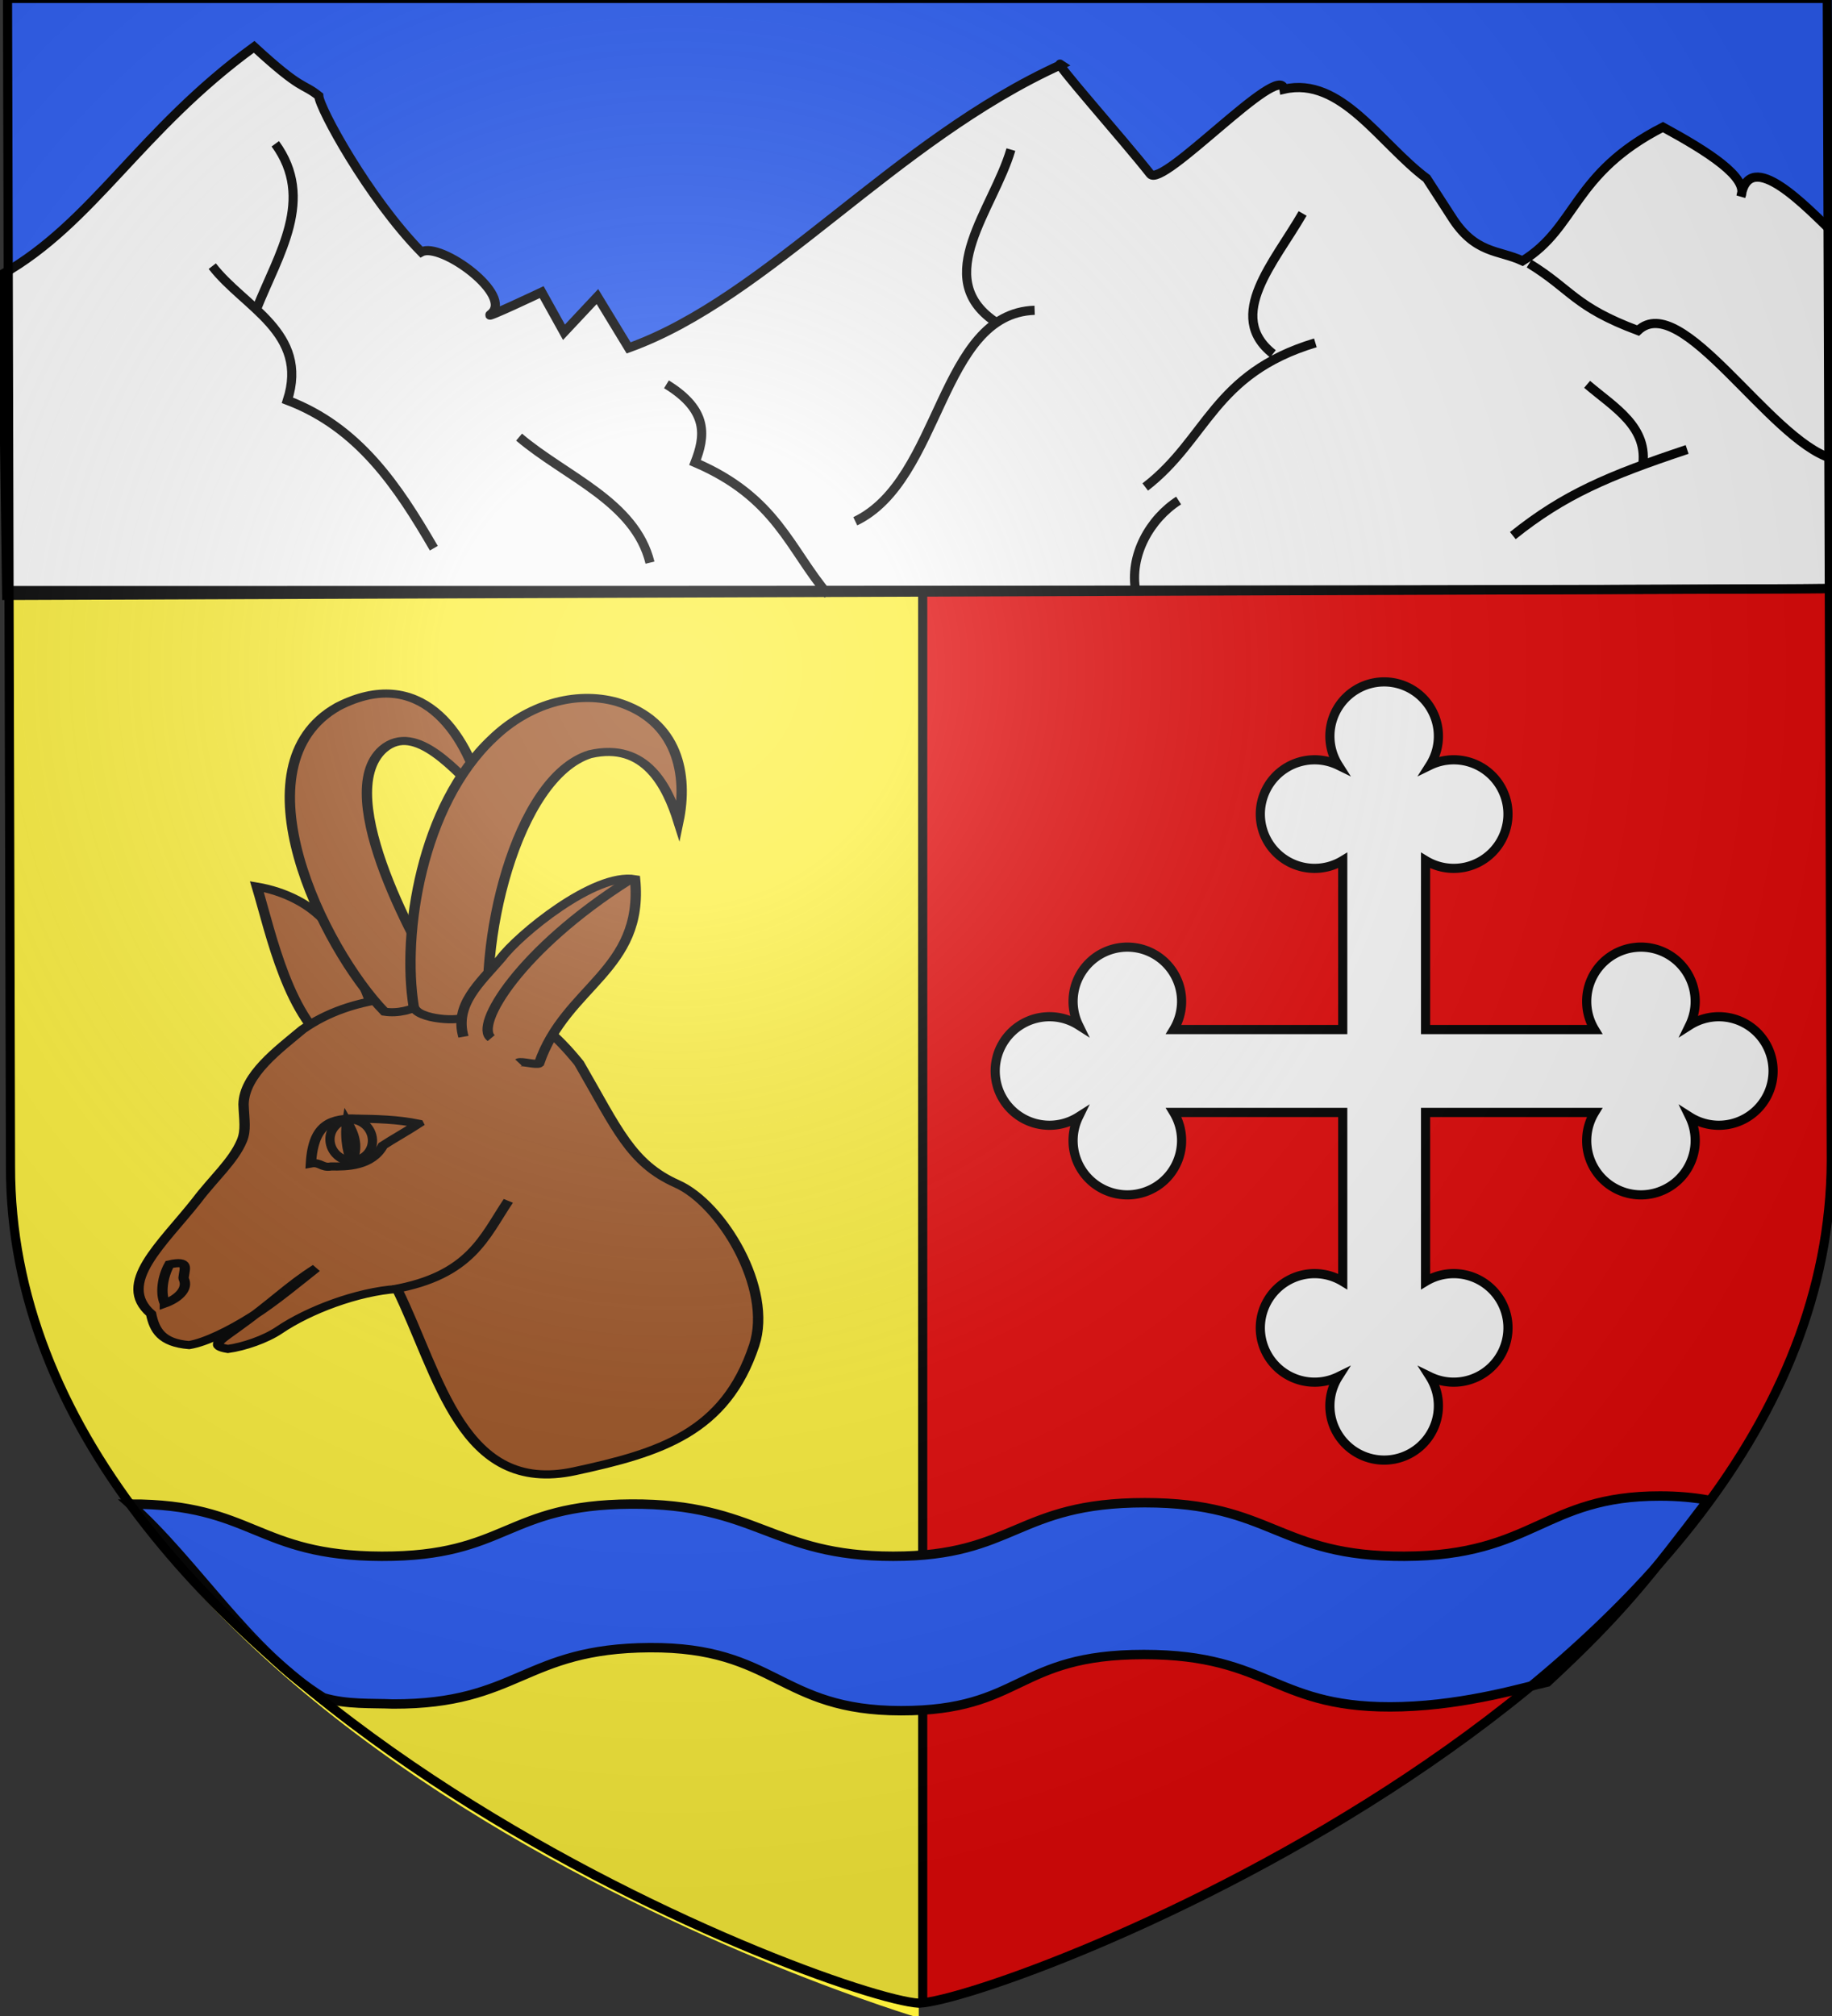<svg xmlns="http://www.w3.org/2000/svg" width="600" height="660" viewBox="-300 -300 600 660"><rect x="-300" y="-300" width="600" height="660" fill="#333333" stroke="none"/><radialGradient id="a" cx="221.445" cy="226.331" r="300" gradientTransform="matrix(1.353 0 0 1.349 -77.7 -82.167)" gradientUnits="userSpaceOnUse"><stop offset="0" stop-color="#fff" stop-opacity=".314"/><stop offset=".19" stop-color="#fff" stop-opacity=".251"/><stop offset=".6" stop-color="#6b6b6b" stop-opacity=".125"/><stop offset="1" stop-opacity=".125"/></radialGradient><path fill="#e20909" d="M.96 357.216s-300-88.5-298.5-288.5v-257.5h597v257.5c3.042 200.43-298.5 288.5-298.5 288.5"/><path fill="#fcef3c" d="M.898 360.602s-300-88.5-298.5-288.5v-243.5H.898z"/><path fill="#2b5df2" d="M-297.81-301.054h598.14v194.008h-598.14z"/><path fill="none" stroke="#000" stroke-width="3" d="M2.191-106.625V355.84"/><g stroke="#000"><path fill="#2b5df2" stroke-width="3.087" d="M243.682 189.767c-38.102-.034-41.173 19.563-83.667 19.727-41.823.16-43.055-17.54-85.087-17.532S32.457 209.51-7.478 209.494c-39.934-.015-44.44-17.31-85.798-17.093-41.356.217-40.514 17.202-81.737 17.093-41.235-.11-41.877-17.115-82.326-17.093 21.685 19.319 38.693 48.203 63.29 63.414 7.59 2.268 15.741 1.748 22.736 2.042 41.264.11 42.735-18.228 84.134-18.446s42.305 20.628 82.28 20.643 37.431-18.39 79.506-18.397c42.074-.007 42.65 18.33 84.498 17.08 21.71-.65 40.998-6.578 47.683-8.079 24.302-22.48 33.391-34.326 52.614-59.564-4.619-.827-9.77-1.322-15.72-1.327z"/><path fill="#fafafa" stroke-width="3" d="M84.41 37.058a17.77 17.77 0 1 0-31.165-1.43 17.77 17.77 0 1 0 0 29.99A17.77 17.77 0 1 0 84.41 64.19h55.348v55.349a17.77 17.77 0 1 0-1.43 31.164 17.77 17.77 0 1 0 29.991 0 17.77 17.77 0 1 0-1.43-31.164V64.189h55.349a17.77 17.77 0 1 0 31.164 1.43 17.77 17.77 0 1 0 0-29.99 17.77 17.77 0 1 0-31.164 1.43h-55.349v-55.35a17.77 17.77 0 1 0 1.43-31.164 17.77 17.77 0 1 0-29.99 0 17.77 17.77 0 1 0 1.43 31.165v55.348z"/><g fill="#9d5324" stroke-width="2.211"><g transform="matrix(1.528 -.092 .117 1.197 -864.623 -407.877)"><g fill-rule="evenodd"><path d="M410.401 409.066c-9.624-9.078-11.564-32.653-13.633-45.96 5.4 1.599 11.688 5.62 15.066 12.844 3.96 8.467 6.294 16.834 7.677 25.707"/><path d="M493.19 495.98c5.19-15.137-3.982-39.02-13.06-45.146-9.477-6.394-11.607-15.873-18.375-34.43-8.737-16.46-17.49-21.802-37.51-20.848-8.772.418-15.304 3.045-20.701 7.13-5.545 5.084-13.424 11.343-14.144 19.416-.214 4.228.066 7.012-1.113 9.855-2.241 5.407-6.874 9.79-10.916 15.57-8.215 11.261-18.903 21.164-12.039 30.008.389 4.523 1.588 8.05 7.455 9.127 3.593-.478 9.063-3.37 14.084-6.812 4.835-3.314 10.816-8.775 14.595-12.032-6.558 4.54-9.427 8.2-18.674 15.41-3.775 2.945-5.43 4.069-1.815 5.118 3.406-.336 8.169-1.958 11.32-4.287 6.69-4.941 17.4-9.156 25.966-9.25 7.278 24.257 9.488 57.222 34.02 52.464 18.676-3.623 32.93-8.036 40.906-31.293z"/><path d="M433.911 392.906c-.431 2.932-6.824 7.888-12.544 6.3-11.798-18.22-27.092-69.495-3.566-83.726 18.112-9.972 26.782 8.666 28.904 26.698-4.823-6.577-12.569-21.555-20.208-14.366-12.118 11.744 3.949 56.216 7.414 65.094z"/><path d="M438.033 401.813c-.122 1.428-9.962.213-10.342-3.579-.991-20.014 5.822-54.544 22.396-71.555 8.18-8.651 18.594-11.724 27.19-7.9 12.807 6.058 13.694 21.142 10.68 33.541-1.588-9.46-5.24-22.35-17.419-19.765-16.277 5.042-28.334 50.153-26.99 75.569"/><path d="M437.666 407.309c-1.306-8.841 4.548-14.296 9.617-20.685 4.186-6.065 21.742-21.948 30.236-19.337-.008 25.025-17.02 27.907-24.289 48.524-.519.464-3.812-1.004-4.378-.6M417.415 474.855c16.834-2.474 20.496-12.765 26.396-22.182M368.49 474.94c-.77-2.798.015-7.228 1.778-10.541 4.363-.879 3.166 1.263 2.739 3.85-.026.28.086.556.13.835.418 2.685-2.071 4.91-4.647 5.857zM426.281 430.222c-1.961 1.422-6.26 4.072-8.051 5.37-2.888 5.578-8.296 5.134-11.453 4.817-2.052.326-2.202-1.461-4.254-1.135 1.373-11.265 5.664-11.957 10.792-11.436 4.015.409 8.461.824 12.966 2.384z"/></g><circle cx="760.701" cy="370.704" r="9.26" stroke-width="4.03" transform="matrix(.484 -.095 .075 .608 15.62 280.434)"/><path fill-rule="evenodd" d="M443.555 408.132c-3.474-3.731 8.128-23.732 32.54-40.57"/></g><path fill-rule="evenodd" d="M411.508 438.968c-.775.025-1.317-6.089-.397-10.317 1.12 3.044 1.89 6.228.397 10.317z" transform="matrix(1.528 -.092 .117 1.197 -864.623 -407.877)"/></g><g stroke-width="3"><path fill="#fafafa" d="M-299.27-210.2c29.86-16.934 45.047-47.207 82.499-74.468 16.088 14.777 15.666 11.665 21.172 16.061.18 3.968 16.16 33.324 33.584 51.106 6.28-3.49 30.675 14.352 22.632 20.442-2.328 1.763 16.792-7.3 16.792-7.3l7.3 13.14 10.952-11.68 10.221 16.791c45.752-16.434 87.123-68.07 141.636-92.72-3.858-2.637 20.373 24.517 29.203 35.774 3.925 5.005 42.48-37.013 43.804-27.743 18.693-4.297 31.506 17.869 46.725 29.203l8.031 12.412c7.788 12.454 15.575 10.937 23.363 14.601 17.869-11.003 16.353-28.662 45.995-43.804 14.69 8.002 28.08 16.489 25.553 22.632 2.792-16.404 21.536 3.638 30.663 12.411l-1.46 116.083-597.205 2.19z"/><g fill="none"><path d="M-230.478-212.869c10.445 13.535 31.724 21.717 24.61 43.925 23.338 8.855 36.16 28.126 47.95 48.418"/><path d="M-209.842-252.923c13.137 18.072 1.084 36.023-6.102 53.997M-129.998-156.895c15.336 13.01 37.988 21.192 42.876 41.093M-81.728-174.183c13.98 8.586 12.66 17.097 9.367 25.599 26.701 11.449 30.964 28.392 43.595 43.286M200.806-213.729c13.98 8.586 14.85 14.177 35.65 21.949 14.236-13.422 42.906 35.57 63.307 41.826M31.078-251.025c-5.727 19.497-26.172 41.863-5.383 56.19"/><path d="M38.854-198.42c-31.145 1.055-30.462 55.558-58.742 69.073M126.618-230.119c-9.124 15.885-25.534 33.504-9.714 45.948M130.793-187.754c-33.507 10.078-35.247 31.445-55.715 47.186M86.008-136.135c-9.353 6.001-16.288 17.984-14 29.877M219.798-174.18c8.917 7.612 20.337 13.988 18.12 27.1"/><path d="M252.549-152.85c-25.88 8.62-40.376 14.808-57.084 28.197"/></g></g><path fill="none" stroke-width="3" d="M-297.08-106.653c596.475 0 596.475-.73 596.475-.73"/><path fill="url(#a)" fill-rule="evenodd" stroke-width="3" d="M301.39 659.89c28.745-1.423 298.159-103.642 298.804-275.807L598.89 3.566h-596L3.87 385.81C3.418 557.206 272.998 658.358 301.39 659.89z" transform="translate(-300.43 -304.08)"/></g></svg>